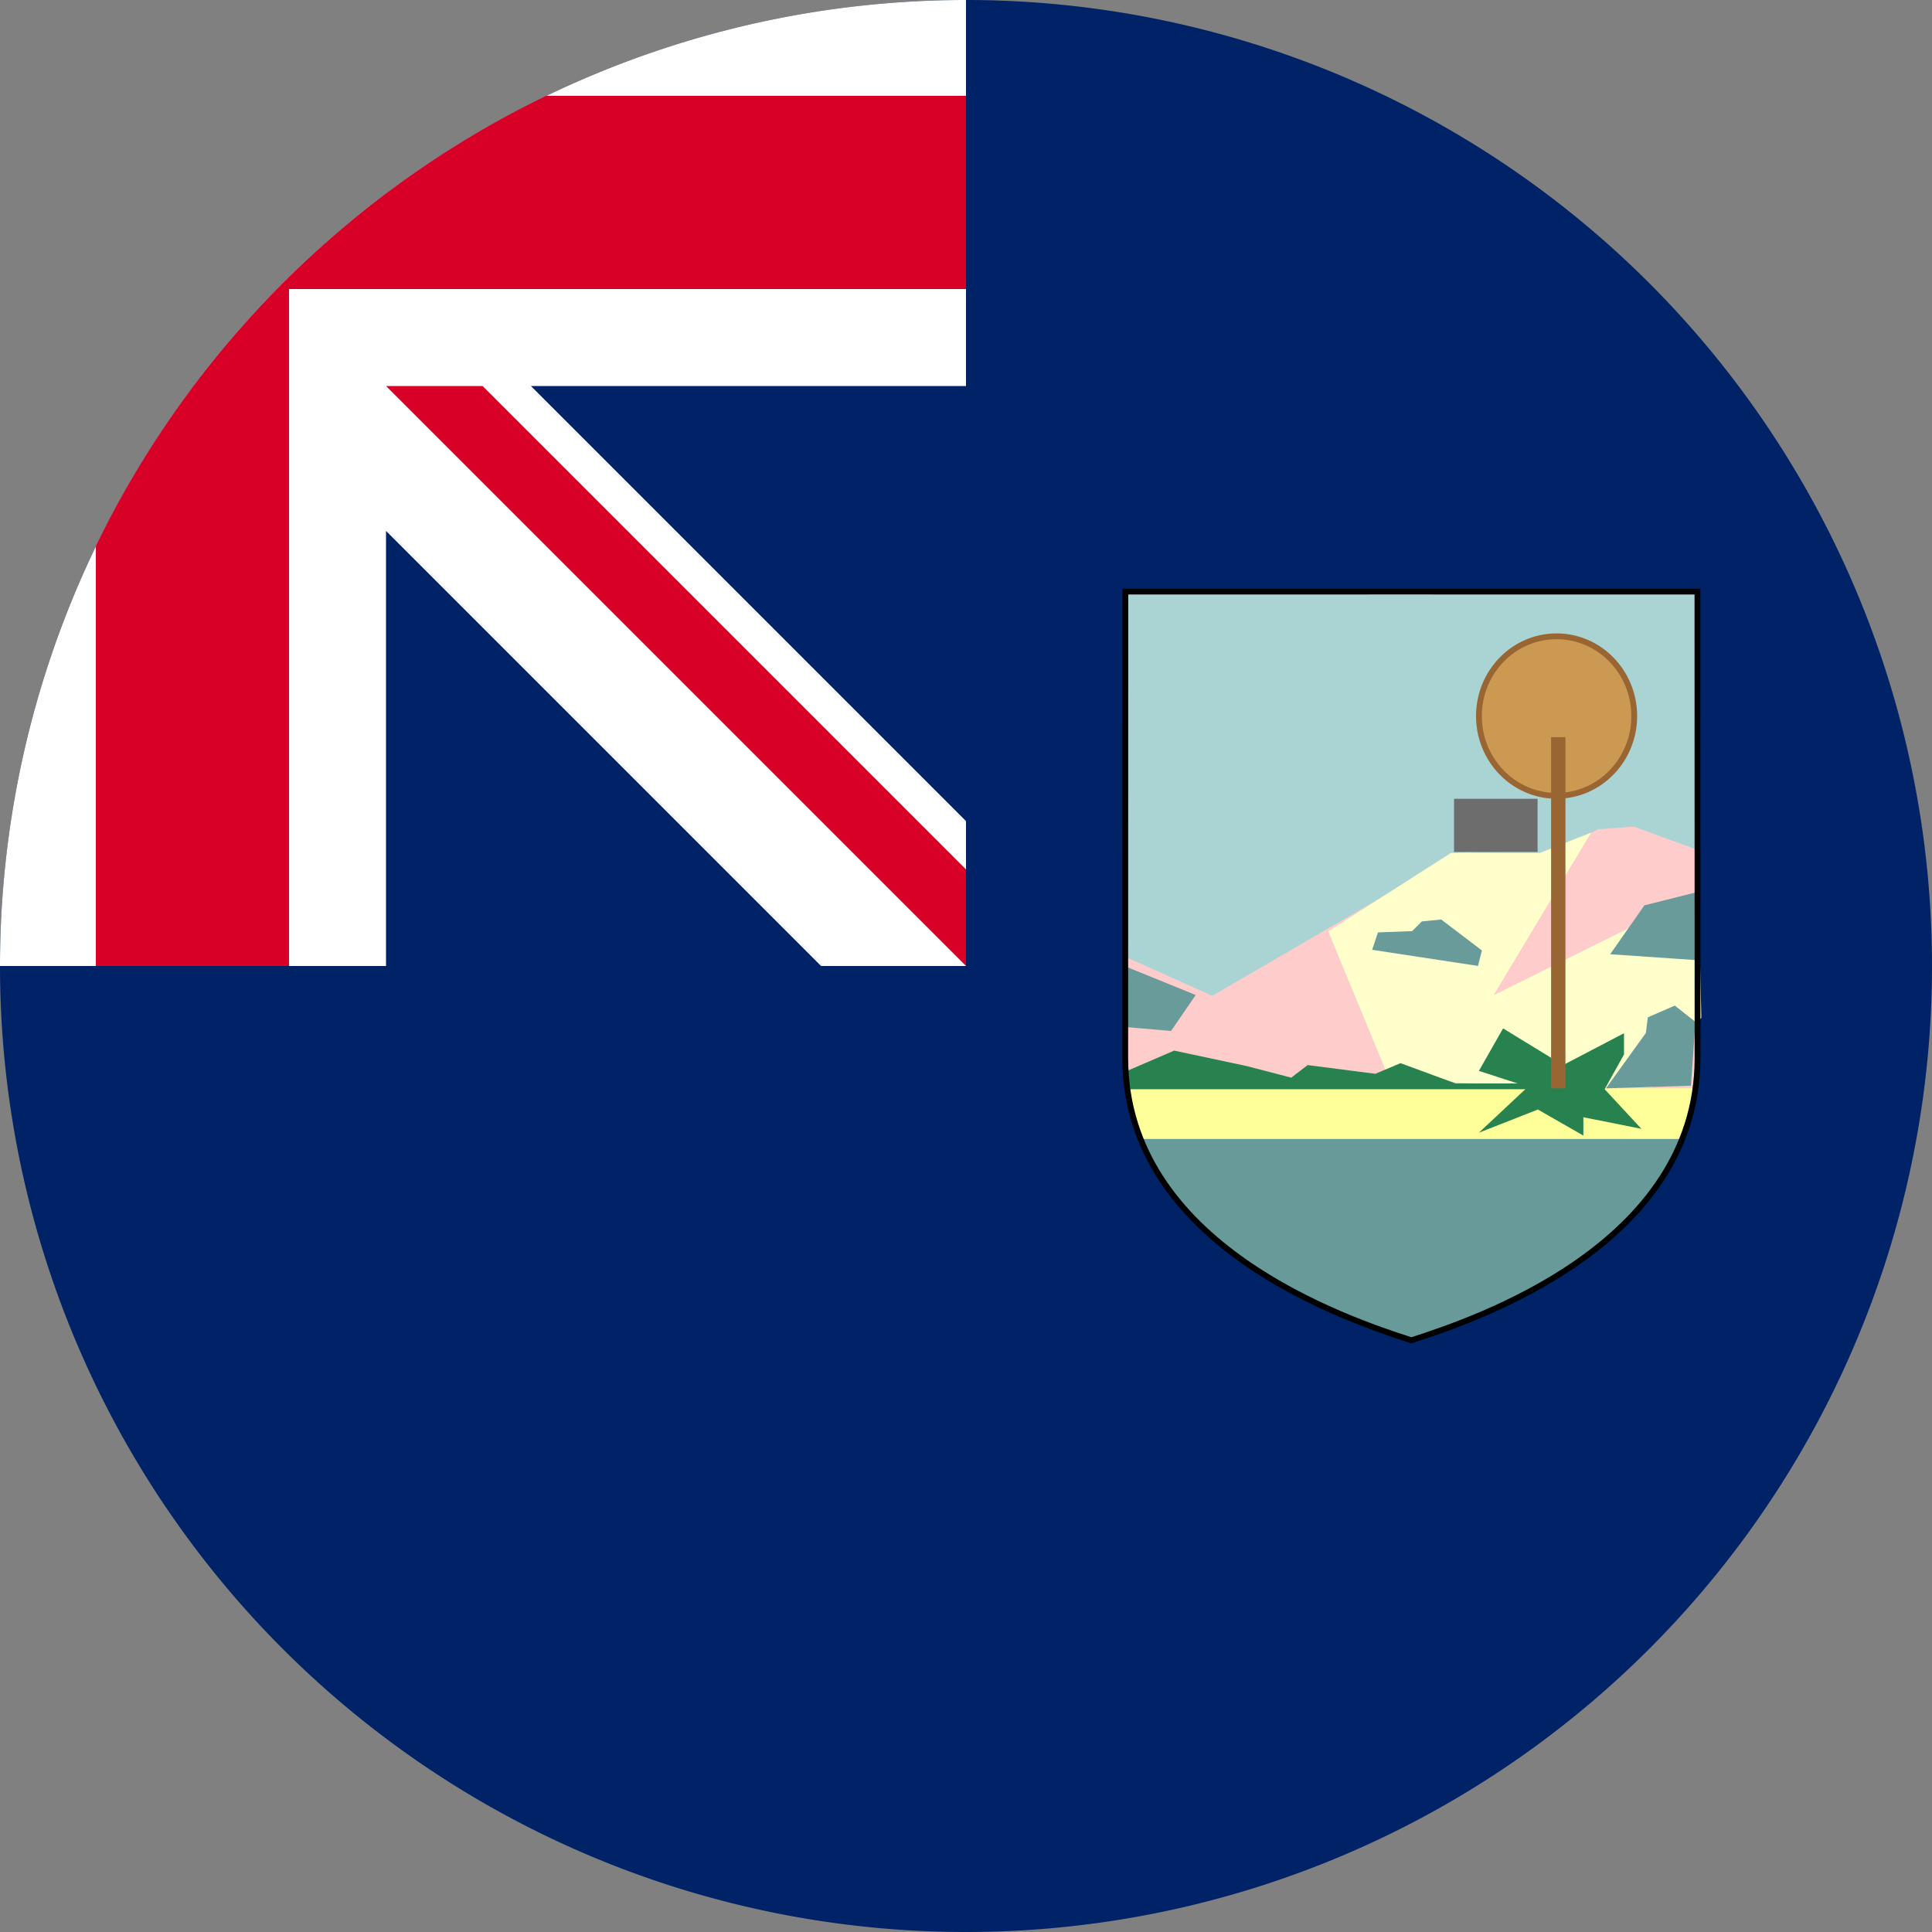 <?xml version="1.0" encoding="UTF-8"?> <svg xmlns="http://www.w3.org/2000/svg" xml:space="preserve" width="512" height="512" fill="none"><rect width="100%" height="100%" fill="#808080" stroke="none"/><path fill="#026" d="M512 256a256 256 0 1 1-512 0L256 0a256 256 0 0 1 256 256"></path><path fill="#026" d="M256 0v256H0A256 256 0 0 1 256 0"></path><path fill="#eee" d="M217.6 256H256v-38.4L140.7 102.3H256V0A256 256 0 0 0 0 256h102.3V140.7Z" style="fill:#fff;fill-opacity:1"></path><path fill="#d80027" d="M256 76.6V25.4H144.7A257 257 0 0 0 25.4 144.7V256h51.2V76.6Z"></path><path fill="#d80027" d="M256 230.4V256L102.3 102.3h25.6z"></path><g style="overflow:hidden"><path fill="#aad4d4" fill-rule="evenodd" d="m373.904 156.657-75.788.01-.028 123.849c.225 49.342 58.584 68.994 75.831 74.564 17.247-5.568 75.608-25.22 75.836-74.564l-.028-123.848-75.794-.01z"></path><path fill="#fcc" fill-rule="evenodd" d="m433.02 219.07 17.395 6.356.012 52.06a59.59 59.59 0 0 1-.7 8.92l-1.316 5.666-147.29 1.49-1.663-7.155a59.582 59.582 0 0 1-.7-8.92l.005-23.67 22.508 10.094 65.272-37.995 24.607.342 12.3-6.503z"></path><path fill="#ff9" fill-rule="evenodd" d="M298.76 288.417h150.325l-.074.932c-6.658 42.887-58.932 60.505-75.092 65.73-16.16-5.227-68.43-22.845-75.087-65.73z"></path><path fill="#689a9a" fill-rule="evenodd" d="M302.338 301.84h143.167l-1.346 3.417c-15.065 31.482-56.225 45.3-70.24 49.823-14.014-4.523-55.17-18.342-70.235-49.823z"></path><path fill="#cc9952" fill-rule="evenodd" stroke="#963" stroke-miterlimit="8" stroke-width="1.538" d="M391.93 189.765c0-11.675 9.214-21.14 20.58-21.14 11.365 0 20.58 9.465 20.58 21.14 0 11.676-9.215 21.14-20.58 21.14-11.366 0-20.58-9.464-20.58-21.14z"></path><path fill="#6d6d6d" d="M385.33 211.688h22.147v14.094H385.33z"></path><path fill="#ffc" fill-rule="evenodd" d="M384.53 226.028 352 246.824l16.137 39.026 46.106 2.567 23.567-.257 13.064-18.485-.77-32.864-54.303 26.958 25.87-43.133-13.576 5.392z"></path><path fill="#28824f" fill-rule="evenodd" d="m298.088 284.052 13.075-5.632 19.227 4.096 11.793 3.07 4.36-3.326 17.946 2.304 6.665-2.815 14.614 5.374h16.406l-10.254-3.327 6.41-11.261 15.895 9.725 16.152-8.447v5.632l-5.127 9.214 9.74 10.494-15.38-3.071v4.862l-12.051-6.91-15.639 6.143 12.306-11.518H299.112Z"></path><path fill="#963" d="M411.055 195.358h3.804v93.059h-3.804z"></path><path fill="#699b9a" fill-rule="evenodd" d="m449.308 236.518-13.522 3.41-9.07 12.952 22.42 1.535zm0 34.292-1.194 16.916-22.517.69 10.576-14.672.512-4.142 7.164-3.107zm-85.677-19.101 1.54-4.614 9.066-.342 2.566-2.564 5.131-.512 10.778 8.202-1.027 4.101zm-65.148 4.495 18.395 7.481-6.532 9.52-12.035-1.02c.059-5.327.114-10.654.172-15.981z"></path><path stroke="#000" stroke-miterlimit="8" stroke-width="1.538" d="m374.016 156.769-75.788.01-.029 123.848c.226 49.343 58.585 68.994 75.832 74.565 17.247-5.568 75.608-25.22 75.836-74.565l-.028-123.849-75.794-.008z"></path></g></svg> 